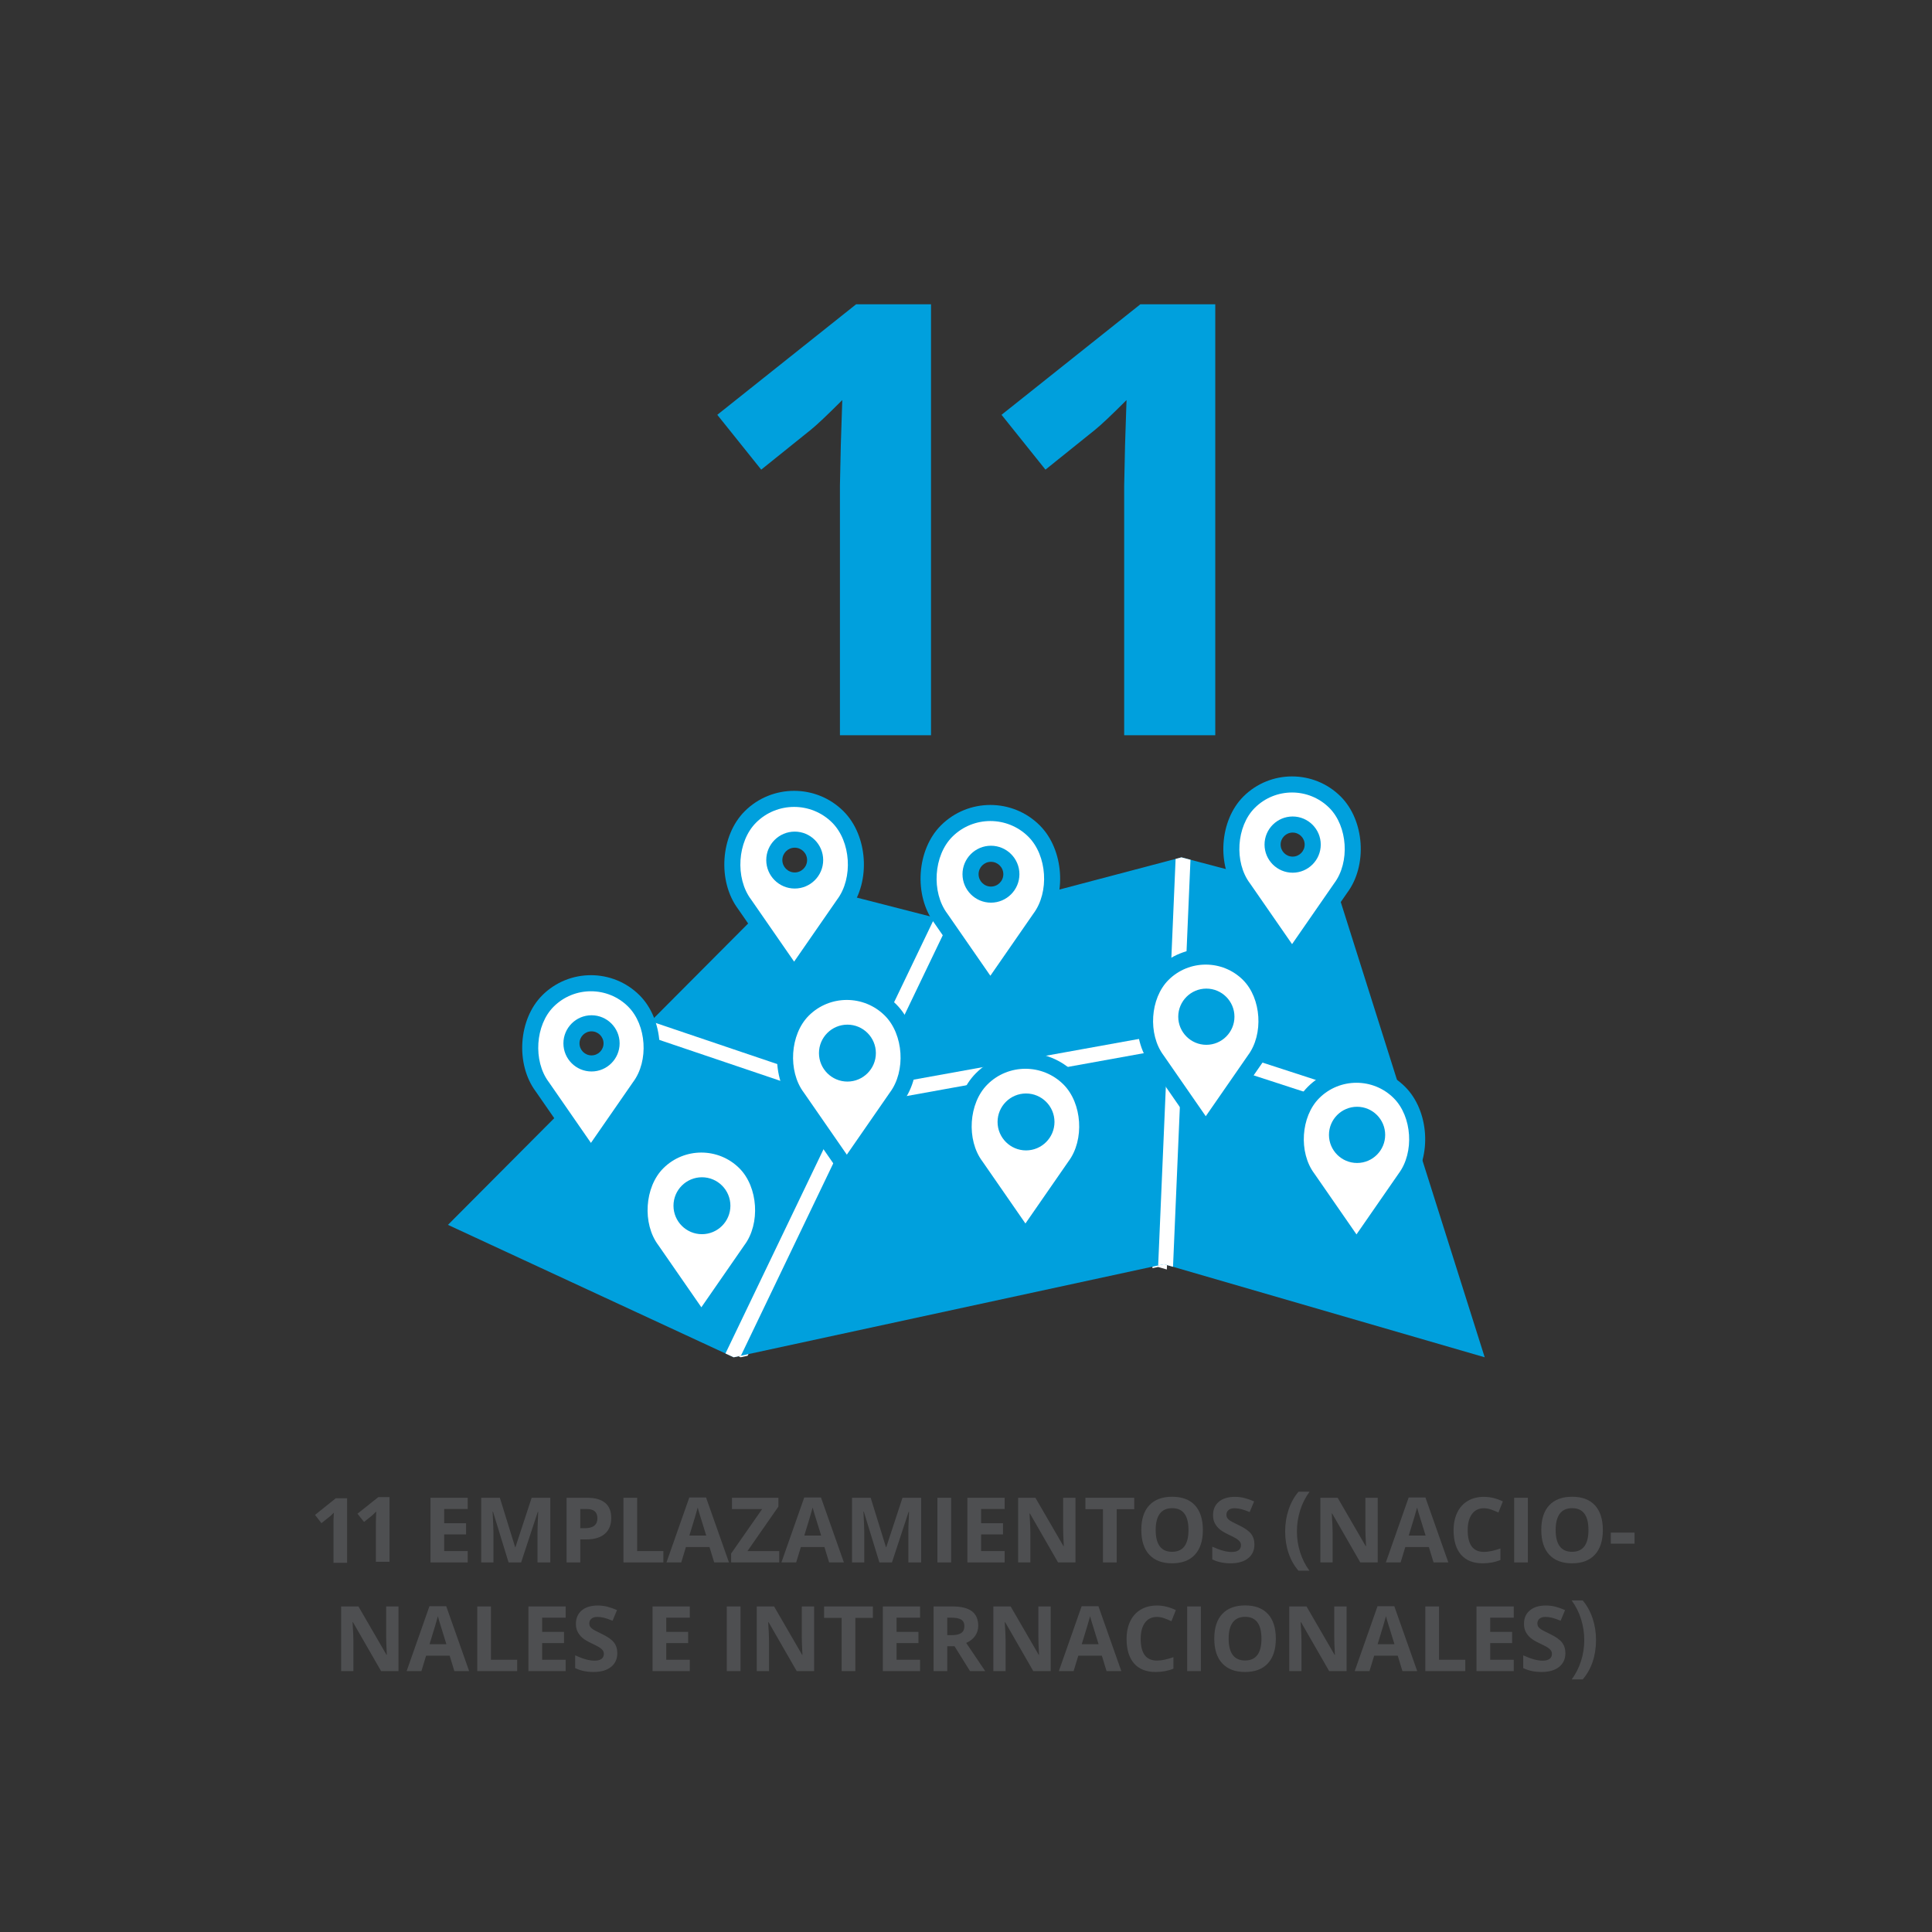 <?xml version="1.0" encoding="UTF-8"?>
<svg xmlns="http://www.w3.org/2000/svg" xmlns:xlink="http://www.w3.org/1999/xlink" version="1.0" id="Standorte" x="0px" y="0px" viewBox="0 0 512 512" xml:space="preserve">
<rect x="0" y="0" width="512" height="512" fill="#333333" stroke="none"/>
<rect x="0.003" y="0.003" fill="none" width="511.994" height="511.994"></rect>
<g>
	<g>
		<polygon fill="#FFFFFF" points="306.909,335.757 309.223,336.428 311.588,281.245     370.616,300.428 369.198,295.943 311.758,277.276 313.709,231.777 311.393,231.166     309.887,231.563 307.962,276.489 231.223,290.357 252.135,246.797 250.36,247.265     247.96,246.65 226.75,290.83 174.95,273.308 171.94,276.33 225.082,294.306     194.162,358.713 196.276,359.692 198.13,359.292 229.179,294.616 307.794,280.409     305.407,336.081   "></polygon>
		<polygon fill="#00A0DD" points="209.57,233.386 118.715,324.6 194.437,359.695     308.476,335.02 393.461,359.695 355.076,238.289 313.098,227.21 250.185,243.805   "></polygon>
		<polygon fill="#FFFFFF" points="308.476,335.024 310.862,335.716 313.297,278.834     374.145,298.607 372.684,293.984 313.475,274.742 315.487,227.842 313.098,227.212     311.547,227.622 309.561,273.931 230.46,288.226 252.015,243.325 250.185,243.807     247.712,243.173 225.849,288.713 172.453,270.652 169.35,273.768 224.129,292.297     192.256,358.687 194.435,359.697 196.347,359.284 228.352,292.617 309.389,277.971     306.927,335.358   "></polygon>
		<path fill="#FFFFFF" d="M359.632,306.07c-2.938,0-5.319-2.381-5.319-5.317    c0-2.932,2.381-5.316,5.319-5.316c2.935,0,5.315,2.384,5.315,5.316    C364.947,303.689,362.567,306.07,359.632,306.07 M370.862,289.522    c-6.291-6.286-16.489-6.286-22.777,0c-5.667,5.668-6.304,16.34-1.494,22.751    l12.884,18.602l12.882-18.602C377.163,305.861,376.526,295.189,370.862,289.522"></path>
		<path fill="#00A0DD" d="M359.638,297.568c-1.758,0-3.186,1.429-3.186,3.185    c0,1.757,1.428,3.186,3.186,3.186c1.755,0,3.185-1.43,3.185-3.186    C362.824,298.997,361.393,297.568,359.638,297.568z M359.638,308.201    c-4.107,0-7.45-3.342-7.45-7.449c0-4.106,3.342-7.447,7.45-7.447    c4.106,0,7.447,3.341,7.447,7.447C367.086,304.86,363.745,308.201,359.638,308.201z     M359.479,286.945c-3.579,0-7.157,1.361-9.881,4.085    c-4.866,4.865-5.482,14.381-1.295,19.963l0.047,0.066l11.132,16.072l11.178-16.136    c4.185-5.584,3.565-15.101-1.3-19.965    C366.638,288.307,363.057,286.945,359.479,286.945z M359.481,334.617l-14.613-21.099    c-5.419-7.26-4.621-19.166,1.716-25.502c7.113-7.107,18.681-7.106,25.79-0.001    v0.001c6.334,6.334,7.135,18.24,1.72,25.502L359.481,334.617z"></path>
		<path fill="#FFFFFF" d="M319.696,274.754c-2.938,0-5.317-2.38-5.317-5.317    c0-2.932,2.379-5.316,5.317-5.316c2.937,0,5.316,2.384,5.316,5.316    C325.012,272.374,322.633,274.754,319.696,274.754 M330.925,258.206    c-6.29-6.286-16.485-6.286-22.775,0c-5.668,5.668-6.305,16.34-1.494,22.751    l12.883,18.602l12.884-18.602C337.229,274.546,336.592,263.874,330.925,258.206"></path>
		<path fill="#00A0DD" d="M319.695,266.252c-1.757,0-3.185,1.43-3.185,3.185    c0,1.757,1.428,3.186,3.185,3.186c1.755,0,3.185-1.429,3.185-3.186    C322.88,267.681,321.45,266.252,319.695,266.252z M319.695,276.886    c-4.107,0-7.449-3.342-7.449-7.449c0-4.106,3.341-7.447,7.449-7.447    c4.108,0,7.447,3.341,7.447,7.447C327.142,273.544,323.802,276.886,319.695,276.886z     M319.537,255.629c-3.578,0-7.157,1.361-9.883,4.085    c-4.865,4.865-5.48,14.382-1.294,19.964l0.046,0.065l11.134,16.072    l11.179-16.137c4.183-5.584,3.564-15.099-1.301-19.965    C326.695,256.991,323.115,255.629,319.537,255.629z M319.539,303.302l-14.613-21.1    c-5.419-7.261-4.621-19.166,1.716-25.503c7.112-7.106,18.681-7.105,25.79,0    c6.334,6.334,7.133,18.24,1.719,25.503L319.539,303.302z"></path>
		<path fill="#FFFFFF" d="M342.563,229.144c-2.937,0-5.314-2.381-5.314-5.317    c0-2.932,2.376-5.317,5.314-5.317c2.939,0,5.316,2.384,5.316,5.317    C347.879,226.764,345.503,229.144,342.563,229.144 M353.794,212.596    c-6.29-6.287-16.485-6.287-22.776,0c-5.667,5.667-6.304,16.339-1.493,22.751    l12.883,18.601l12.883-18.601C360.097,228.935,359.463,218.263,353.794,212.596"></path>
		<path fill="#00A0DD" d="M342.566,220.642c-1.759,0-3.186,1.429-3.186,3.185    c0,1.757,1.427,3.186,3.186,3.186c1.754,0,3.184-1.429,3.184-3.186    C345.75,222.071,344.32,220.642,342.566,220.642z M342.566,231.275    c-4.108,0-7.45-3.342-7.45-7.449s3.342-7.447,7.45-7.447    c4.105,0,7.447,3.34,7.447,7.447S346.672,231.275,342.566,231.275z     M342.405,210.02c-3.578,0-7.156,1.361-9.881,4.084    c-4.865,4.866-5.484,14.382-1.295,19.965l0.05,0.065l11.132,16.072    l11.177-16.137c4.184-5.584,3.565-15.1-1.301-19.966    C349.563,211.382,345.985,210.02,342.405,210.02z M342.41,257.692l-14.614-21.1    c-5.418-7.261-4.623-19.167,1.714-25.503c7.113-7.106,18.681-7.106,25.79,0    c6.336,6.334,7.137,18.241,1.721,25.502L342.41,257.692z"></path>
		<path fill="#FFFFFF" d="M156.76,281.825c-2.938,0-5.316-2.379-5.316-5.316    c0-2.933,2.377-5.317,5.316-5.317s5.317,2.384,5.317,5.317    C162.076,279.446,159.698,281.825,156.76,281.825 M167.99,265.278    c-6.289-6.287-16.485-6.287-22.778,0c-5.666,5.667-6.302,16.339-1.492,22.75    l12.884,18.602l12.883-18.602C174.295,281.616,173.658,270.945,167.99,265.278"></path>
		<path fill="#00A0DD" d="M156.76,273.318c-1.757,0-3.187,1.429-3.187,3.186    c0,1.757,1.43,3.185,3.187,3.185c1.756,0,3.184-1.429,3.184-3.185    C159.944,274.747,158.516,273.318,156.76,273.318z M156.76,283.951    c-4.109,0-7.449-3.34-7.449-7.447c0-4.106,3.34-7.449,7.449-7.449    c4.105,0,7.446,3.342,7.446,7.449C164.206,280.611,160.865,283.951,156.76,283.951z     M156.602,262.696c-3.579,0-7.157,1.361-9.884,4.084    c-4.866,4.865-5.482,14.381-1.294,19.963l0.048,0.066l11.132,16.072l11.178-16.137    c4.187-5.584,3.567-15.101-1.3-19.965    C163.758,264.058,160.18,262.696,156.602,262.696z M156.603,310.369L141.989,289.268    c-5.419-7.26-4.62-19.166,1.715-25.502c7.113-7.108,18.682-7.106,25.792,0    c6.336,6.334,7.135,18.241,1.72,25.502L156.603,310.369z"></path>
		<path fill="#FFFFFF" d="M236.007,267.656c-6.399-6.397-16.778-6.397-23.178,0    c-5.769,5.768-6.417,16.629-1.522,23.154l13.113,18.931l13.112-18.931    C242.422,284.285,241.774,273.424,236.007,267.656 M224.579,284.497    c-2.989,0-5.411-2.422-5.411-5.41c0-2.986,2.422-5.412,5.411-5.412    c2.989,0,5.409,2.426,5.409,5.412C229.988,282.075,227.568,284.497,224.579,284.497"></path>
		<path fill="#00A0DD" d="M224.577,275.806c-1.809,0-3.28,1.471-3.28,3.279    c0,1.809,1.471,3.28,3.28,3.28c1.807,0,3.277-1.472,3.277-3.28    C227.854,277.277,226.384,275.806,224.577,275.806z M224.577,286.628    c-4.161,0-7.543-3.384-7.543-7.543c0-4.159,3.382-7.542,7.543-7.542    c4.157,0,7.539,3.383,7.539,7.542C232.116,283.244,228.734,286.628,224.577,286.628z     M224.414,264.996c-3.652,0-7.302,1.389-10.083,4.168    c-4.966,4.964-5.595,14.672-1.322,20.366l0.048,0.065l11.359,16.402l11.407-16.467    c4.27-5.696,3.638-15.403-1.326-20.368    C231.718,266.386,228.066,264.996,224.414,264.996z M224.417,313.484l-14.842-21.429    c-5.503-7.375-4.694-19.47,1.743-25.906c7.221-7.216,18.972-7.218,26.193,0v0.001    c6.435,6.435,7.247,18.529,1.746,25.905L224.417,313.484z"></path>
		<path fill="#FFFFFF" d="M274.044,220.243c-6.403-6.398-16.781-6.398-23.183,0    c-5.764,5.767-6.414,16.629-1.52,23.154l13.113,18.93l13.115-18.93    C280.456,236.872,279.811,226.01,274.044,220.243 M262.614,237.083    c-2.99,0-5.413-2.421-5.413-5.411c0-2.985,2.423-5.411,5.413-5.411    c2.988,0,5.411,2.426,5.411,5.411C268.025,234.662,265.602,237.083,262.614,237.083"></path>
		<path fill="#00A0DD" d="M262.614,228.392c-1.808,0-3.278,1.471-3.278,3.279    s1.47,3.28,3.278,3.28c1.808,0,3.278-1.472,3.278-3.28    S264.422,228.392,262.614,228.392z M262.614,239.214c-4.159,0-7.542-3.383-7.542-7.543    c0-4.158,3.382-7.542,7.542-7.542c4.157,0,7.542,3.383,7.542,7.542    C270.156,235.831,266.771,239.214,262.614,239.214z M262.454,217.582    c-3.653,0-7.303,1.388-10.086,4.168c-4.963,4.963-5.593,14.672-1.321,20.368    l0.048,0.065l11.361,16.401l11.407-16.466c4.27-5.696,3.638-15.404-1.325-20.369    C269.757,218.971,266.104,217.582,262.454,217.582z M262.456,266.07l-14.843-21.429    c-5.502-7.377-4.694-19.471,1.745-25.906c7.219-7.218,18.97-7.218,26.191-0.001    v0.001c6.437,6.435,7.247,18.529,1.745,25.906L262.456,266.07z"></path>
		<path fill="#FFFFFF" d="M222.038,216.504c-6.401-6.397-16.778-6.397-23.18,0    c-5.768,5.767-6.416,16.629-1.519,23.154l13.112,18.931l13.111-18.931    C228.452,233.133,227.805,222.271,222.038,216.504 M210.609,233.344    c-2.989,0-5.411-2.422-5.411-5.41c0-2.985,2.422-5.412,5.411-5.412    c2.989,0,5.409,2.426,5.409,5.412C216.018,230.923,213.598,233.344,210.609,233.344"></path>
		<path fill="#00A0DD" d="M210.609,224.649c-1.808,0-3.279,1.472-3.279,3.28    c0,1.808,1.471,3.279,3.279,3.279c1.807,0,3.279-1.471,3.279-3.279    C213.888,226.121,212.416,224.649,210.609,224.649z M210.609,235.471    c-4.159,0-7.543-3.383-7.543-7.542c0-4.159,3.383-7.542,7.543-7.542    c4.159,0,7.542,3.383,7.542,7.542C218.15,232.087,214.768,235.471,210.609,235.471z     M210.446,213.84c-3.652,0-7.303,1.388-10.081,4.167    c-4.965,4.965-5.594,14.673-1.322,20.368l0.047,0.066l11.36,16.401l11.406-16.466    c4.271-5.696,3.64-15.404-1.324-20.369    C217.753,215.229,214.099,213.84,210.446,213.84z M210.45,262.327l-14.84-21.428    c-5.506-7.375-4.695-19.47,1.741-25.907c7.222-7.216,18.972-7.217,26.194,0    v0.001c6.435,6.434,7.245,18.529,1.747,25.906L210.45,262.327z"></path>
		<path fill="#FFFFFF" d="M283.338,285.898c-6.401-6.397-16.778-6.397-23.178,0    c-5.768,5.767-6.418,16.629-1.523,23.153l13.112,18.931l13.113-18.931    C289.753,302.527,289.105,291.665,283.338,285.898 M271.908,302.738    c-2.991,0-5.412-2.421-5.412-5.411c0-2.985,2.421-5.411,5.412-5.411    c2.99,0,5.411,2.426,5.411,5.411C277.319,300.317,274.899,302.738,271.908,302.738"></path>
		<path fill="#00A0DD" d="M271.909,294.047c-1.808,0-3.279,1.472-3.279,3.279    c0,1.809,1.471,3.28,3.279,3.28c1.808,0,3.277-1.472,3.277-3.28    C275.187,295.519,273.717,294.047,271.909,294.047z M271.909,304.869    c-4.159,0-7.543-3.384-7.543-7.543c0-4.158,3.383-7.542,7.543-7.542    c4.158,0,7.541,3.383,7.541,7.542C279.45,301.485,276.068,304.869,271.909,304.869z     M271.747,283.236c-3.651,0-7.302,1.389-10.081,4.169    c-4.967,4.964-5.596,14.671-1.322,20.366l0.047,0.065l11.359,16.401    l11.407-16.466c4.272-5.696,3.639-15.404-1.324-20.368    C279.053,284.626,275.4,283.236,271.747,283.236z M271.749,331.725l-14.841-21.429    c-5.504-7.375-4.695-19.47,1.743-25.906c7.222-7.217,18.972-7.217,26.193,0    c6.435,6.435,7.246,18.53,1.747,25.906L271.749,331.725z"></path>
		<path fill="#FFFFFF" d="M197.456,308.101c-6.399-6.398-16.776-6.398-23.178,0    c-5.768,5.767-6.416,16.628-1.52,23.153l13.111,18.931l13.113-18.931    C203.873,324.729,203.223,313.868,197.456,308.101 M186.029,324.942    c-2.991,0-5.411-2.422-5.411-5.412c0-2.985,2.42-5.411,5.411-5.411    c2.988,0,5.409,2.426,5.409,5.411C191.437,322.52,189.017,324.942,186.029,324.942"></path>
		<path fill="#00A0DD" d="M186.024,316.251c-1.807,0-3.28,1.471-3.28,3.279    c0,1.809,1.473,3.28,3.28,3.28c1.808,0,3.276-1.471,3.276-3.28    C189.3,317.721,187.832,316.251,186.024,316.251z M186.024,327.072    c-4.159,0-7.544-3.383-7.544-7.542c0-4.159,3.384-7.542,7.544-7.542    c4.158,0,7.541,3.383,7.541,7.542C193.565,323.689,190.183,327.072,186.024,327.072z     M185.863,305.441c-3.652,0-7.303,1.389-10.084,4.168    c-4.965,4.964-5.595,14.672-1.321,20.366l0.047,0.065l11.361,16.402    l11.406-16.467c4.269-5.696,3.637-15.404-1.326-20.368    C193.167,306.83,189.515,305.441,185.863,305.441z M185.866,353.928l-14.843-21.429    c-5.504-7.375-4.694-19.47,1.743-25.906c7.222-7.218,18.972-7.218,26.192-0.001    v0.001c6.435,6.435,7.249,18.53,1.748,25.905L185.866,353.928z"></path>
	</g>
	<g>
		<path fill="#4E4F51" d="M123.947,414.058h-9.867v-17.133h9.867v2.977h-6.234v3.762h5.801    v2.977h-5.801v4.418h6.234V414.058z"></path>
		<path fill="#4E4F51" d="M134.775,414.058l-4.125-13.441h-0.105    c0.148,2.734,0.223,4.559,0.223,5.473v7.969h-3.246v-17.133h4.945l4.055,13.102    h0.07l4.301-13.102h4.945v17.133h-3.387v-8.109c0-0.383,0.006-0.824,0.018-1.324    s0.064-1.828,0.158-3.984h-0.105l-4.418,13.418H134.775z"></path>
		<path fill="#4E4F51" d="M161.986,402.269c0,1.844-0.576,3.254-1.729,4.23    s-2.791,1.465-4.916,1.465h-1.559v6.094h-3.633v-17.133h5.473    c2.078,0,3.658,0.448,4.74,1.342S161.986,400.495,161.986,402.269z M153.783,404.988    h1.195c1.117,0,1.953-0.22,2.508-0.663c0.555-0.441,0.832-1.084,0.832-1.927    c0-0.852-0.232-1.48-0.697-1.887s-1.193-0.609-2.186-0.609h-1.652V404.988z"></path>
		<path fill="#4E4F51" d="M165.221,414.058v-17.133h3.633v14.133h6.949v3H165.221z"></path>
		<path fill="#4E4F51" d="M189.267,414.058l-1.242-4.078h-6.246l-1.242,4.078h-3.914    l6.047-17.203h4.441l6.07,17.203H189.267z M187.158,406.933    c-1.148-3.695-1.795-5.785-1.939-6.27s-0.248-0.867-0.311-1.148    c-0.258,1-0.996,3.473-2.215,7.418H187.158z"></path>
		<path fill="#4E4F51" d="M206.506,414.058h-12.75v-2.355l8.215-11.777h-7.992v-3h12.305v2.344    l-8.203,11.789h8.426V414.058z"></path>
		<path fill="#4E4F51" d="M219.725,414.058l-1.242-4.078h-6.246l-1.242,4.078h-3.914    l6.047-17.203h4.441l6.07,17.203H219.725z M217.615,406.933    c-1.148-3.695-1.795-5.785-1.939-6.27s-0.248-0.867-0.311-1.148    c-0.258,1-0.996,3.473-2.215,7.418H217.615z"></path>
		<path fill="#4E4F51" d="M233.049,414.058l-4.125-13.441h-0.105    c0.148,2.734,0.223,4.559,0.223,5.473v7.969h-3.246v-17.133h4.945l4.055,13.102    h0.07l4.301-13.102h4.945v17.133h-3.387v-8.109c0-0.383,0.006-0.824,0.018-1.324    s0.064-1.828,0.158-3.984h-0.105l-4.418,13.418H233.049z"></path>
		<path fill="#4E4F51" d="M248.424,414.058v-17.133h3.633v17.133H248.424z"></path>
		<path fill="#4E4F51" d="M266.236,414.058h-9.867v-17.133h9.867v2.977h-6.234v3.762h5.801    v2.977h-5.801v4.418h6.234V414.058z"></path>
		<path fill="#4E4F51" d="M285.01,414.058h-4.617l-7.453-12.961h-0.105    c0.148,2.289,0.223,3.922,0.223,4.898v8.063h-3.246v-17.133h4.582l7.441,12.832    h0.082c-0.117-2.227-0.176-3.801-0.176-4.723v-8.109h3.27V414.058z"></path>
		<path fill="#4E4F51" d="M295.932,414.058h-3.633v-14.109h-4.652v-3.023h12.938v3.023h-4.652    V414.058z"></path>
		<path fill="#4E4F51" d="M318.772,405.468c0,2.836-0.703,5.016-2.109,6.539    s-3.422,2.285-6.047,2.285s-4.641-0.762-6.047-2.285s-2.109-3.711-2.109-6.563    s0.705-5.029,2.115-6.534c1.411-1.503,3.432-2.255,6.065-2.255    s4.646,0.758,6.041,2.273C318.074,400.445,318.772,402.624,318.772,405.468z     M306.268,405.468c0,1.914,0.363,3.355,1.09,4.324s1.812,1.453,3.258,1.453    c2.898,0,4.348-1.926,4.348-5.777c0-3.859-1.441-5.789-4.324-5.789    c-1.445,0-2.535,0.487-3.27,1.459C306.635,402.111,306.268,403.554,306.268,405.468    z"></path>
		<path fill="#4E4F51" d="M332.436,409.3c0,1.547-0.557,2.766-1.67,3.656    c-1.114,0.891-2.663,1.336-4.647,1.336c-1.828,0-3.445-0.344-4.852-1.031v-3.375    c1.156,0.516,2.134,0.879,2.936,1.09c0.8,0.211,1.533,0.316,2.197,0.316    c0.797,0,1.408-0.152,1.834-0.457c0.425-0.305,0.638-0.758,0.638-1.359    c0-0.336-0.094-0.634-0.281-0.896s-0.463-0.514-0.826-0.756    c-0.364-0.242-1.104-0.629-2.221-1.16c-1.047-0.492-1.832-0.965-2.355-1.418    s-0.941-0.98-1.254-1.582s-0.469-1.305-0.469-2.109    c0-1.516,0.513-2.707,1.541-3.574c1.027-0.867,2.447-1.301,4.259-1.301    c0.891,0,1.741,0.105,2.548,0.316c0.809,0.211,1.655,0.508,2.538,0.891    l-1.172,2.824c-0.914-0.375-1.67-0.637-2.267-0.785    c-0.598-0.148-1.186-0.223-1.764-0.223c-0.688,0-1.215,0.16-1.582,0.48    s-0.551,0.738-0.551,1.254c0,0.32,0.074,0.6,0.223,0.838    s0.385,0.469,0.709,0.691c0.325,0.223,1.092,0.623,2.303,1.202    c1.602,0.766,2.699,1.534,3.293,2.303S332.436,408.183,332.436,409.3z"></path>
		<path fill="#4E4F51" d="M340.58,405.884c0-2.07,0.303-4.008,0.908-5.813    c0.606-1.805,1.479-3.387,2.62-4.746h2.93    c-1.102,1.508-1.934,3.164-2.496,4.969s-0.844,3.66-0.844,5.566    c0,1.914,0.288,3.764,0.861,5.549c0.575,1.784,1.393,3.4,2.455,4.845h-2.906    c-1.148-1.328-2.023-2.879-2.625-4.652S340.58,407.923,340.58,405.884z"></path>
		<path fill="#4E4F51" d="M365.108,414.058h-4.617l-7.453-12.961h-0.105    c0.148,2.289,0.223,3.922,0.223,4.898v8.063h-3.246v-17.133h4.582l7.441,12.832    h0.082c-0.117-2.227-0.176-3.801-0.176-4.723v-8.109h3.27V414.058z"></path>
		<path fill="#4E4F51" d="M379.908,414.058l-1.242-4.078h-6.246l-1.242,4.078h-3.914    l6.047-17.203h4.441l6.07,17.203H379.908z M377.799,406.933    c-1.148-3.695-1.795-5.785-1.939-6.27c-0.145-0.484-0.248-0.867-0.311-1.148    c-0.258,1-0.996,3.473-2.215,7.418H377.799z"></path>
		<path fill="#4E4F51" d="M393.256,399.702c-1.367,0-2.426,0.514-3.176,1.541    c-0.75,1.027-1.125,2.459-1.125,4.295c0,3.82,1.434,5.73,4.301,5.73    c1.203,0,2.66-0.301,4.371-0.902v3.047c-1.406,0.586-2.977,0.879-4.711,0.879    c-2.492,0-4.398-0.756-5.719-2.267c-1.32-1.513-1.98-3.682-1.98-6.51    c0-1.781,0.324-3.341,0.973-4.682c0.648-1.339,1.58-2.367,2.795-3.081    c1.214-0.716,2.638-1.073,4.271-1.073c1.664,0,3.336,0.402,5.016,1.207    l-1.172,2.953c-0.641-0.305-1.285-0.57-1.934-0.797    S393.881,399.702,393.256,399.702z"></path>
		<path fill="#4E4F51" d="M401.272,414.058v-17.133h3.633v17.133H401.272z"></path>
		<path fill="#4E4F51" d="M424.768,405.468c0,2.836-0.703,5.016-2.109,6.539    s-3.422,2.285-6.047,2.285s-4.641-0.762-6.047-2.285s-2.109-3.711-2.109-6.563    s0.705-5.029,2.116-6.534c1.409-1.503,3.431-2.255,6.064-2.255    s4.647,0.758,6.041,2.273C424.071,400.445,424.768,402.624,424.768,405.468z     M412.264,405.468c0,1.914,0.363,3.355,1.09,4.324s1.812,1.453,3.258,1.453    c2.898,0,4.348-1.926,4.348-5.777c0-3.859-1.441-5.789-4.324-5.789    c-1.445,0-2.535,0.487-3.27,1.459C412.631,402.111,412.264,403.554,412.264,405.468z    "></path>
		<path fill="#4E4F51" d="M426.877,409.089v-2.93h6.293v2.93H426.877z"></path>
		<path fill="#4E4F51" d="M105.607,442.858h-4.617l-7.453-12.961H93.431    c0.148,2.289,0.223,3.922,0.223,4.898v8.063h-3.246v-17.133h4.582l7.441,12.832    h0.082c-0.117-2.227-0.176-3.801-0.176-4.723v-8.109h3.27V442.858z"></path>
		<path fill="#4E4F51" d="M120.408,442.858l-1.242-4.078h-6.246l-1.242,4.078h-3.914    l6.047-17.203h4.441l6.07,17.203H120.408z M118.299,435.733    c-1.148-3.695-1.795-5.785-1.939-6.27s-0.248-0.867-0.311-1.148    c-0.258,1-0.996,3.473-2.215,7.418H118.299z"></path>
		<path fill="#4E4F51" d="M126.478,442.858v-17.133h3.633v14.133h6.949v3H126.478z"></path>
		<path fill="#4E4F51" d="M149.904,442.858h-9.867v-17.133h9.867v2.977h-6.234v3.762h5.801    v2.977h-5.801v4.418h6.234V442.858z"></path>
		<path fill="#4E4F51" d="M163.592,438.1c0,1.547-0.557,2.766-1.67,3.656    c-1.113,0.891-2.662,1.336-4.646,1.336c-1.828,0-3.445-0.344-4.852-1.031v-3.375    c1.156,0.516,2.135,0.879,2.936,1.09s1.533,0.316,2.197,0.316    c0.797,0,1.408-0.152,1.834-0.457s0.639-0.758,0.639-1.359    c0-0.336-0.094-0.634-0.281-0.896s-0.463-0.514-0.826-0.756    s-1.104-0.629-2.221-1.16c-1.047-0.492-1.832-0.965-2.355-1.418    s-0.941-0.98-1.254-1.582s-0.469-1.305-0.469-2.109    c0-1.516,0.514-2.707,1.541-3.574c1.027-0.867,2.447-1.301,4.26-1.301    c0.891,0,1.74,0.105,2.549,0.316s1.654,0.508,2.537,0.891l-1.172,2.824    c-0.914-0.375-1.67-0.637-2.268-0.785s-1.186-0.223-1.764-0.223    c-0.688,0-1.215,0.16-1.582,0.48s-0.551,0.738-0.551,1.254    c0,0.32,0.074,0.6,0.223,0.838s0.385,0.469,0.709,0.691    c0.324,0.223,1.092,0.623,2.303,1.202c1.602,0.766,2.699,1.534,3.293,2.303    C163.295,436.04,163.592,436.983,163.592,438.1z"></path>
		<path fill="#4E4F51" d="M182.799,442.858h-9.867v-17.133h9.867v2.977h-6.234v3.762h5.801    v2.977h-5.801v4.418h6.234V442.858z"></path>
		<path fill="#4E4F51" d="M192.607,442.858v-17.133h3.633v17.133H192.607z"></path>
		<path fill="#4E4F51" d="M215.752,442.858h-4.617l-7.453-12.961h-0.105    c0.148,2.289,0.223,3.922,0.223,4.898v8.063h-3.246v-17.133h4.582l7.441,12.832    h0.082c-0.117-2.227-0.176-3.801-0.176-4.723v-8.109h3.27V442.858z"></path>
		<path fill="#4E4F51" d="M226.674,442.858h-3.633v-14.109h-4.652v-3.023h12.938v3.023h-4.652    V442.858z"></path>
		<path fill="#4E4F51" d="M243.83,442.858h-9.867v-17.133h9.867v2.977h-6.234v3.762h5.801    v2.977h-5.801v4.418h6.234V442.858z"></path>
		<path fill="#4E4F51" d="M251.037,436.284v6.574h-3.633v-17.133h4.992    c2.328,0,4.051,0.424,5.168,1.272s1.676,2.134,1.676,3.861    c0,1.008-0.277,1.905-0.832,2.689c-0.555,0.786-1.34,1.401-2.355,1.846    c2.578,3.852,4.258,6.34,5.039,7.465h-4.031l-4.09-6.574H251.037z     M251.037,433.331h1.172c1.148,0,1.996-0.191,2.543-0.574    s0.82-0.984,0.82-1.805c0-0.812-0.279-1.391-0.838-1.734s-1.424-0.516-2.596-0.516    h-1.102V433.331z"></path>
		<path fill="#4E4F51" d="M278.447,442.858h-4.617l-7.453-12.961h-0.105    c0.148,2.289,0.223,3.922,0.223,4.898v8.063h-3.246v-17.133h4.582l7.441,12.832    h0.082c-0.117-2.227-0.176-3.801-0.176-4.723v-8.109h3.27V442.858z"></path>
		<path fill="#4E4F51" d="M293.248,442.858l-1.242-4.078h-6.246l-1.242,4.078h-3.914    l6.047-17.203h4.441l6.07,17.203H293.248z M291.139,435.733    c-1.148-3.695-1.795-5.785-1.94-6.27c-0.144-0.484-0.248-0.867-0.31-1.148    c-0.258,1-0.996,3.473-2.215,7.418H291.139z"></path>
		<path fill="#4E4F51" d="M306.596,428.503c-1.367,0-2.426,0.514-3.176,1.541    s-1.125,2.459-1.125,4.295c0,3.82,1.434,5.73,4.301,5.73    c1.203,0,2.66-0.301,4.371-0.902v3.047c-1.406,0.586-2.977,0.879-4.711,0.879    c-2.492,0-4.398-0.756-5.719-2.267c-1.32-1.513-1.98-3.682-1.98-6.51    c0-1.781,0.324-3.341,0.973-4.682c0.648-1.339,1.58-2.367,2.795-3.081    c1.216-0.716,2.639-1.073,4.272-1.073c1.664,0,3.336,0.402,5.016,1.207    l-1.172,2.953c-0.641-0.305-1.285-0.57-1.934-0.797    S307.221,428.503,306.596,428.503z"></path>
		<path fill="#4E4F51" d="M314.611,442.858v-17.133h3.633v17.133H314.611z"></path>
		<path fill="#4E4F51" d="M338.108,434.268c0,2.836-0.703,5.016-2.109,6.539    c-1.406,1.523-3.422,2.285-6.047,2.285s-4.641-0.762-6.047-2.285    s-2.109-3.711-2.109-6.563c0-2.852,0.705-5.029,2.115-6.534    c1.411-1.503,3.432-2.255,6.065-2.255s4.646,0.758,6.041,2.273    C337.41,429.245,338.108,431.424,338.108,434.268z M325.604,434.268    c0,1.914,0.363,3.355,1.09,4.324s1.812,1.453,3.258,1.453    c2.898,0,4.348-1.926,4.348-5.777c0-3.859-1.441-5.789-4.324-5.789    c-1.445,0-2.535,0.487-3.27,1.459C325.971,430.911,325.604,432.354,325.604,434.268    z"></path>
		<path fill="#4E4F51" d="M356.858,442.858h-4.617l-7.453-12.961h-0.105    c0.148,2.289,0.223,3.922,0.223,4.898v8.063h-3.246v-17.133h4.582l7.441,12.832    h0.082c-0.117-2.227-0.176-3.801-0.176-4.723v-8.109h3.27V442.858z"></path>
		<path fill="#4E4F51" d="M371.658,442.858l-1.242-4.078h-6.246l-1.242,4.078h-3.914    l6.047-17.203h4.441l6.07,17.203H371.658z M369.549,435.733    c-1.148-3.695-1.795-5.785-1.939-6.27c-0.145-0.484-0.248-0.867-0.311-1.148    c-0.258,1-0.996,3.473-2.215,7.418H369.549z"></path>
		<path fill="#4E4F51" d="M377.729,442.858v-17.133h3.633v14.133h6.949v3H377.729z"></path>
		<path fill="#4E4F51" d="M401.155,442.858h-9.867v-17.133h9.867v2.977h-6.234v3.762h5.801    v2.977h-5.801v4.418h6.234V442.858z"></path>
		<path fill="#4E4F51" d="M414.842,438.1c0,1.547-0.557,2.766-1.67,3.656    c-1.114,0.891-2.663,1.336-4.647,1.336c-1.828,0-3.445-0.344-4.852-1.031v-3.375    c1.156,0.516,2.134,0.879,2.936,1.09c0.8,0.211,1.533,0.316,2.197,0.316    c0.797,0,1.408-0.152,1.834-0.457c0.425-0.305,0.638-0.758,0.638-1.359    c0-0.336-0.094-0.634-0.281-0.896s-0.463-0.514-0.826-0.756    c-0.364-0.242-1.104-0.629-2.221-1.16c-1.047-0.492-1.832-0.965-2.355-1.418    s-0.941-0.98-1.254-1.582s-0.469-1.305-0.469-2.109    c0-1.516,0.513-2.707,1.541-3.574c1.027-0.867,2.447-1.301,4.259-1.301    c0.891,0,1.741,0.105,2.548,0.316c0.809,0.211,1.655,0.508,2.538,0.891    l-1.172,2.824c-0.914-0.375-1.67-0.637-2.267-0.785    c-0.598-0.148-1.186-0.223-1.764-0.223c-0.688,0-1.215,0.16-1.582,0.48    s-0.551,0.738-0.551,1.254c0,0.32,0.074,0.6,0.223,0.838    s0.385,0.469,0.709,0.691c0.325,0.223,1.092,0.623,2.303,1.202    c1.602,0.766,2.699,1.534,3.293,2.303S414.842,436.983,414.842,438.1z"></path>
		<path fill="#4E4F51" d="M422.963,434.684c0,2.055-0.303,3.969-0.908,5.742    c-0.606,1.773-1.479,3.316-2.62,4.629h-2.906    c1.055-1.438,1.871-3.049,2.449-4.834c0.578-1.784,0.867-3.638,0.867-5.56    c0-1.906-0.281-3.762-0.844-5.566s-1.395-3.461-2.496-4.969h2.93    c1.148,1.367,2.023,2.955,2.625,4.764S422.963,432.629,422.963,434.684z"></path>
	</g>
</g>
<g>
	<path fill="#4E4F51" d="M91.981,414.158h-3.6v-9.9v-1.6l0.1-1.8   c-0.6,0.6-1,1-1.3,1.2l-2,1.6l-1.7-2.2l5.5-4.4h3V414.158z"></path>
	<path fill="#4E4F51" d="M103.227,413.887h-3.621v-9.914l0.035-1.629l0.059-1.781   c-0.602,0.602-1.02,0.996-1.254,1.184l-1.969,1.582l-1.746-2.18l5.52-4.395   h2.977V413.887z"></path>
</g>
<g>
	<path fill="#00A0DD" d="M246.731,194.85h-24.141v-66.094l0.234-10.859l0.391-11.875   c-4.011,4.011-6.797,6.641-8.359,7.891l-13.125,10.547l-11.641-14.531l36.797-29.297h19.844   V194.85z"></path>
	<path fill="#00A0DD" d="M322.059,194.85h-24.141v-66.094l0.234-10.859l0.391-11.875   c-4.011,4.011-6.797,6.641-8.359,7.891l-13.125,10.547l-11.641-14.531l36.797-29.297h19.844   V194.85z"></path>
</g>
</svg>

